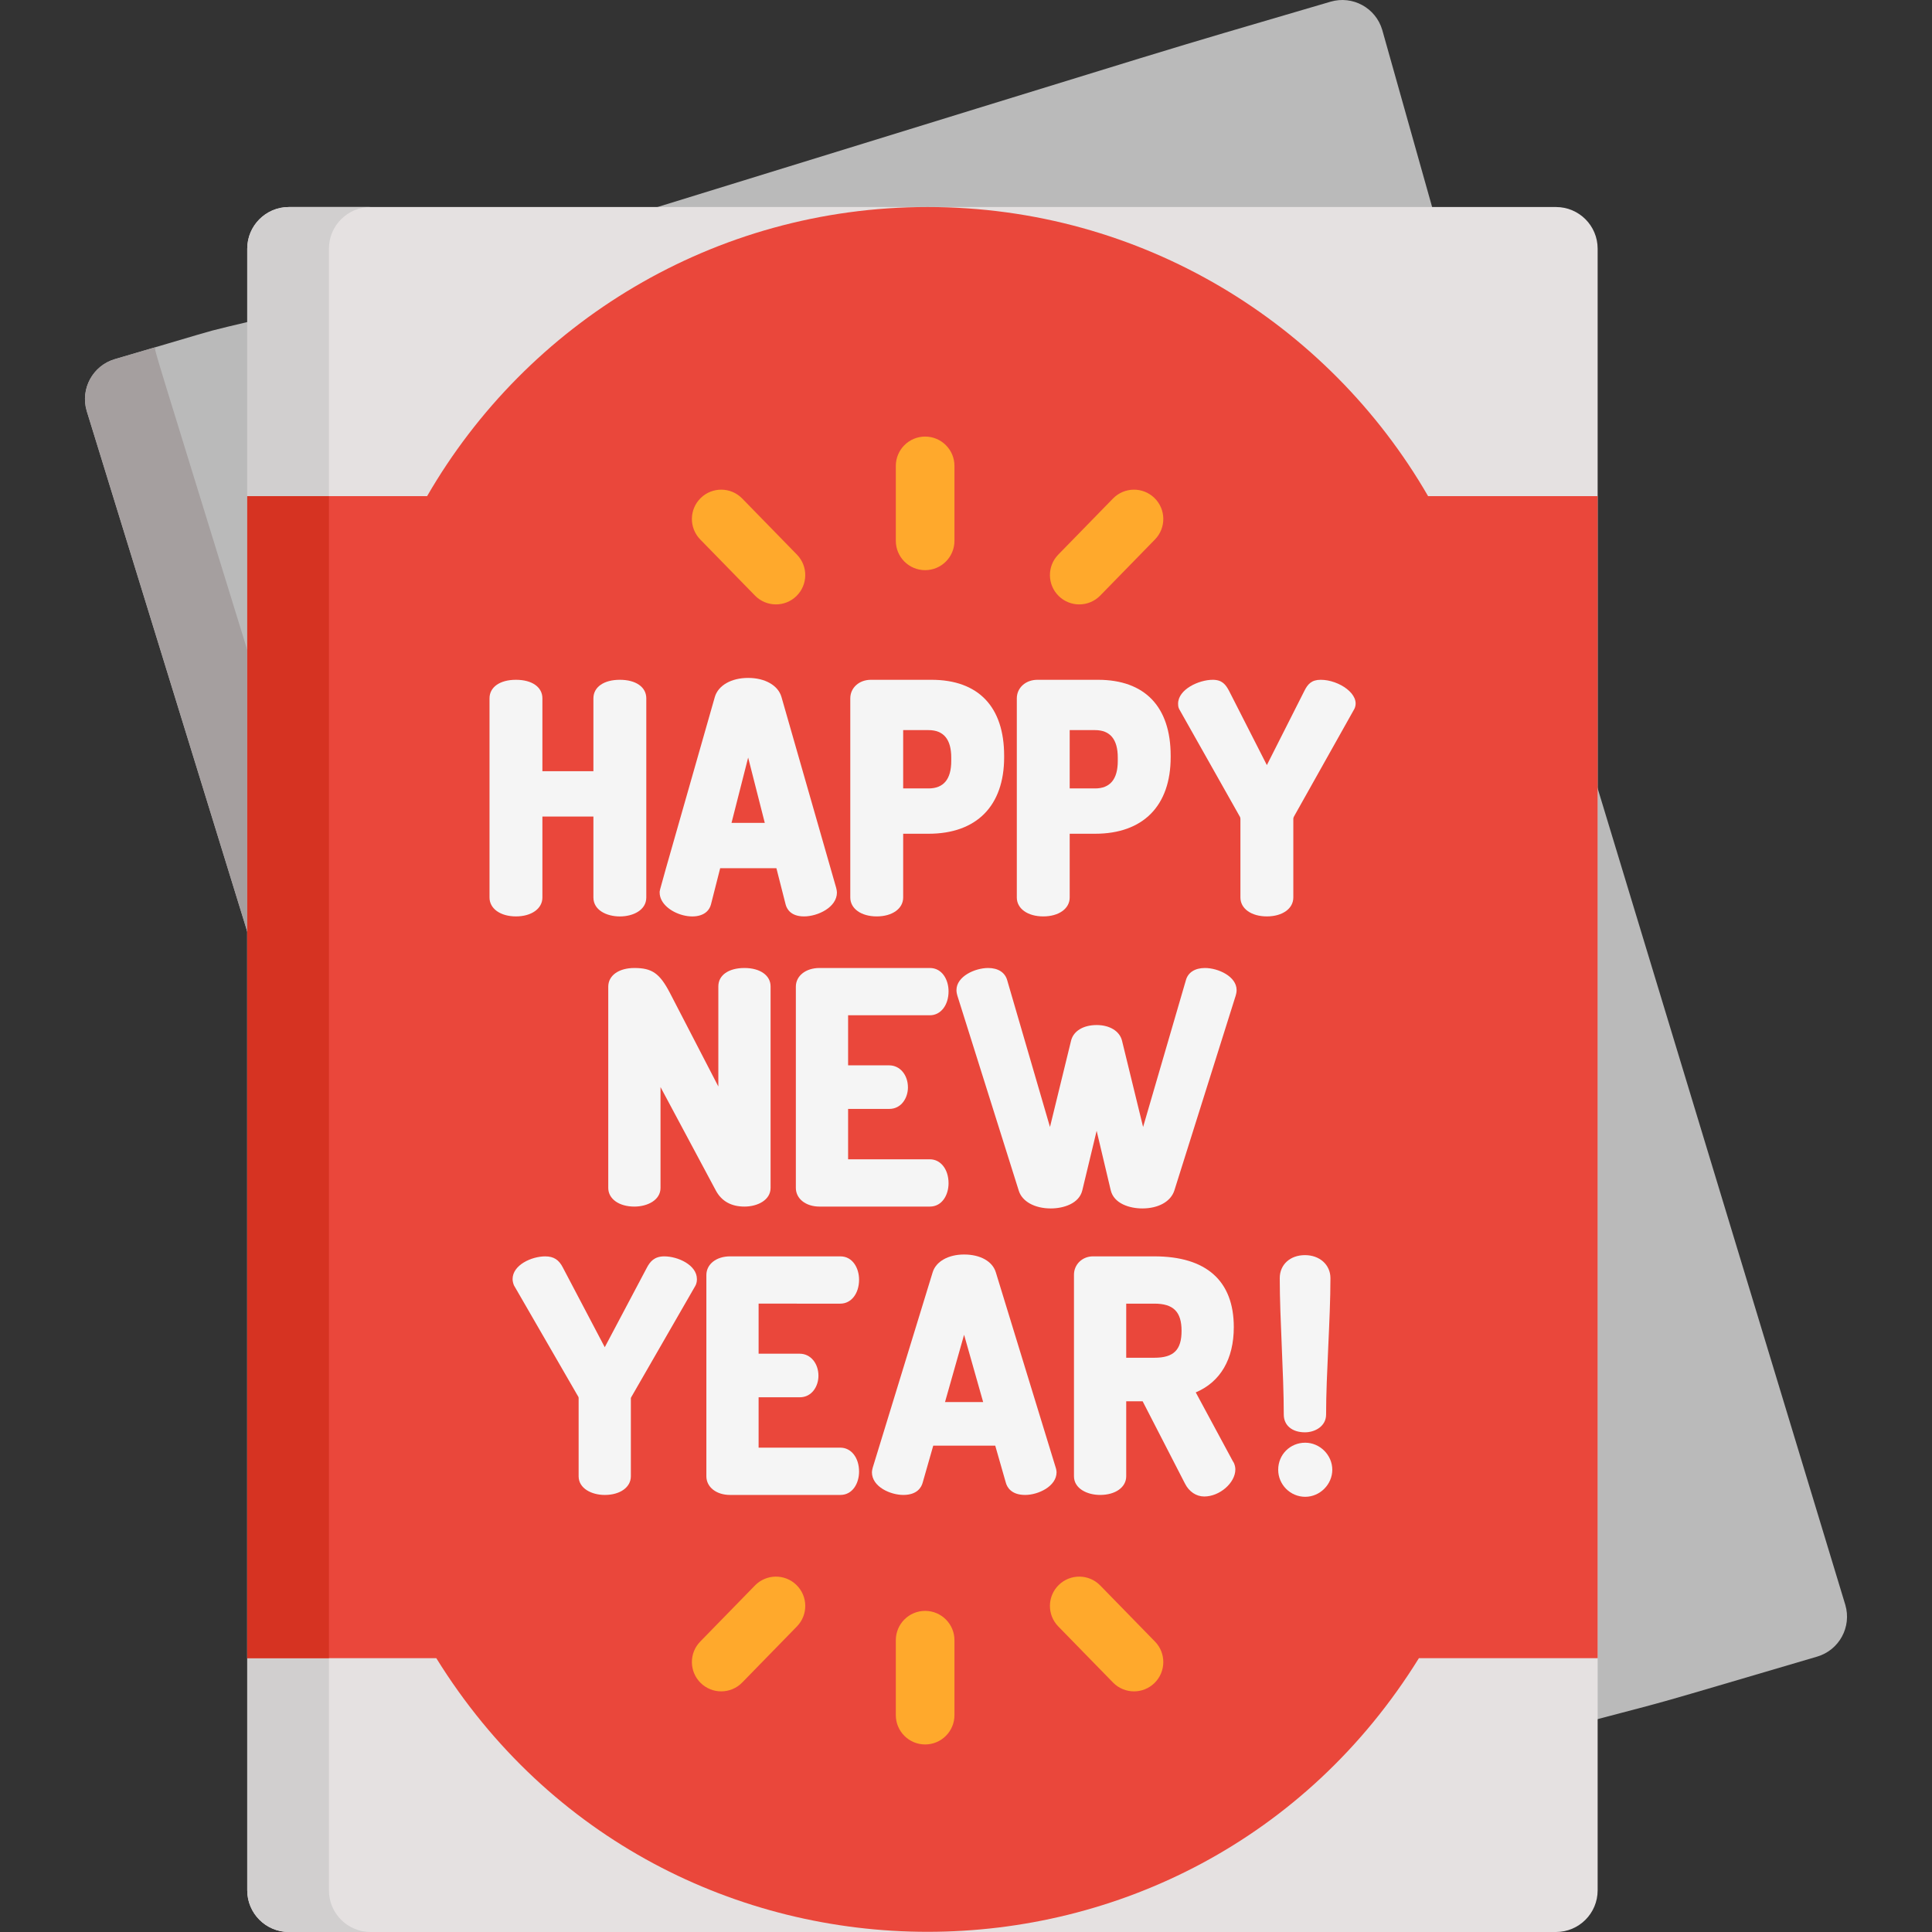<?xml version="1.0" encoding="iso-8859-1"?>
<!-- Generator: Adobe Illustrator 19.0.0, SVG Export Plug-In . SVG Version: 6.00 Build 0)  -->
<svg version="1.1" id="Capa_1" xmlns="http://www.w3.org/2000/svg" xmlns:xlink="http://www.w3.org/1999/xlink" x="0px" y="0px"
	 viewBox="0 0 511.999 511.999" style="enable-background:new 0 0 511.999 511.999;" xml:space="preserve">
<rect x="0" y="0" width="511.999" height="511.999" fill="#333333" stroke="none"/>
<path style="fill:#BABABA;" d="M67.591,84.859c-13.671,3.271-8.772,1.969-22.943,6.136l-14.202,4.176
	c-5.849,1.72-9.195,7.856-7.476,13.703l44.621,144.715V84.859z"/>
<path style="fill:#A59F9F;" d="M41.097,92.039l-10.652,3.132c-5.849,1.72-9.195,7.856-7.476,13.703l44.622,144.715v-74.644
	C39.374,87.432,41.229,93.868,41.097,92.039z"/>
<g>
	<path style="fill:#BABABA;" d="M380.108,56.935l-13.8-49.008c-1.72-5.849-7.856-9.196-13.705-7.476
		c-53.637,15.77-20.098,5.622-185.063,56.484C176.137,56.935,368.49,56.935,380.108,56.935z"/>
	<path style="fill:#BABABA;" d="M489.03,425.319L421.318,202.07v254.054c24.58-6.479,12.534-3.076,60.234-17.101
		C487.401,437.303,490.75,431.168,489.03,425.319z"/>
</g>
<path style="fill:#E5E1E1;" d="M412.35,54.863c-5.936,0-321.222,0-335.792,0c-6.097,0-11.038,4.942-11.038,11.038v435.06
	c0,6.097,4.941,11.038,11.038,11.038c9.857,0,16.593,0,27.113,0h14.803c14.482,0,276.614,0,293.876,0
	c6.097,0,11.04-4.941,11.04-11.038V65.901C423.39,59.805,418.446,54.863,412.35,54.863z"/>
<path style="fill:#D1CFCF;" d="M87.171,500.961V65.901c0-6.096,4.941-11.038,11.038-11.038c-7.654,0-12.525,0-21.651,0
	c-6.097,0-11.038,4.942-11.038,11.038v435.06c0,6.097,4.941,11.038,11.038,11.038c9.228,0,13.874,0,21.651,0
	C92.112,511.999,87.171,507.058,87.171,500.961z"/>
<path style="fill:#EA473B;" d="M423.39,131.483h-44.932c-26.454-45.799-75.945-76.62-132.635-76.62
	c-56.691,0-106.181,30.822-132.635,76.62H65.52v307.95h50.103c59.918,96.704,200.5,96.676,260.401,0h47.366L423.39,131.483
	L423.39,131.483z"/>
<rect x="65.52" y="131.479" style="fill:#D63322;" width="21.652" height="307.95"/>
<g>
	<path style="fill:#F5F5F5;" d="M168.119,319.756c3.44,0,6.925-1.7,6.925-4.951v-26.72l14.696,27.48
		c1.524,2.78,4.064,4.19,7.548,4.19c3.44,0,6.923-1.7,6.923-4.951v-53.409c0-2.91-2.783-4.868-6.923-4.868
		c-4.204,0-6.92,1.912-6.92,4.868v26.535l-12.879-24.888c-2.689-5.113-4.702-6.514-9.37-6.514c-4.141,0-6.923,1.99-6.923,4.95
		v53.327C161.196,317.72,164.044,319.756,168.119,319.756z"/>
	<path style="fill:#F5F5F5;" d="M217.175,319.756h29.25c3.25,0,4.952-3.111,4.952-6.184c0-3.677-2.082-6.346-4.952-6.346h-21.67
		v-13.352h10.905c3.217,0,4.952-2.933,4.952-5.69c0-3.337-2.128-5.855-4.952-5.855h-10.905v-13.27h21.67
		c2.87,0,4.952-2.669,4.952-6.346c0-3.072-1.701-6.184-4.952-6.184h-29.25c-3.63,0-6.266,2.082-6.266,4.95v53.327
		C210.908,317.674,213.545,319.756,217.175,319.756z"/>
	<path style="fill:#F5F5F5;" d="M319.312,256.528c-2.664,0-4.507,1.21-5.05,3.275l-11.33,38.863l-5.58-22.849
		c-0.611-2.534-3.245-4.171-6.718-4.171c-3.575,0-6.177,1.597-6.794,4.163l-5.583,22.857l-11.317-38.824
		c-0.556-2.105-2.4-3.315-5.066-3.315c-3.506,0-8.398,2.227-8.398,5.854c0,0.55,0.123,1.125,0.234,1.462l16.264,51.662
		c0.866,2.881,4.202,4.742,8.5,4.742c3.337,0,7.527-1.267,8.357-4.826l3.791-15.75l3.73,15.741c0.836,3.568,5.025,4.835,8.362,4.835
		c4.268,0,7.52-1.8,8.491-4.722l16.264-51.663c0.118-0.358,0.244-0.934,0.244-1.481C327.714,258.754,322.82,256.528,319.312,256.528
		z"/>
	<path style="fill:#F5F5F5;" d="M176.039,332.949c-2.658,0-3.78,1.43-4.602,2.978l-11.168,21.098l-11.078-21.065
		c-1.056-2.11-2.46-3.01-4.701-3.01c-3.613,0-8.649,2.29-8.649,6.019c0,0.477,0.129,1.08,0.357,1.651
		c0.015,0.027,17.104,29.615,17.12,29.641c0.009,0.043,0.025,0.135,0.025,0.26v20.706c0,3.249,3.483,4.949,6.921,4.949
		c4.075,0,6.921-2.035,6.921-4.949v-20.706c0-0.042,0.035-0.146,0.064-0.191l16.969-29.477c0.471-0.787,0.471-1.557,0.471-1.884
		C184.688,335.239,179.652,332.949,176.039,332.949z"/>
	<path style="fill:#F5F5F5;" d="M222.709,345.478c2.871,0,4.952-2.668,4.952-6.346c0-3.072-1.699-6.182-4.952-6.182h-29.25
		c-3.628,0-6.264,2.082-6.264,4.949v53.327c0,2.868,2.636,4.949,6.264,4.949h29.25c3.253,0,4.952-3.11,4.952-6.182
		c0-3.678-2.082-6.347-4.952-6.347h-21.671v-13.352h10.909c3.216,0,4.949-2.933,4.949-5.691c0-3.337-2.126-5.854-4.949-5.854
		h-10.909v-13.271L222.709,345.478L222.709,345.478z"/>
	<path style="fill:#F5F5F5;" d="M263.909,337.198c-0.878-2.926-4.103-4.742-8.417-4.742c-4.198,0-7.47,1.861-8.332,4.733
		l-15.857,51.683l-0.03,0.104c-0.111,0.444-0.204,0.827-0.204,1.181c0,3.874,4.919,6.018,8.319,6.018
		c3.718,0,4.819-2.078,5.136-3.283l2.794-9.781h16.429l2.788,9.749c0.325,1.237,1.427,3.315,5.146,3.315
		c3.472,0,8.317-2.289,8.317-6.018c0-0.398-0.087-0.732-0.163-1.026L263.909,337.198z M260.547,371.567h-10.11l5.056-17.843
		L260.547,371.567z"/>
	<path style="fill:#F5F5F5;" d="M316.886,368.997c6.522-2.75,10.083-8.82,10.083-17.294c0-12.269-7.279-18.754-21.054-18.754h-16.27
		c-2.821,0-5.031,2.138-5.031,4.868v53.409c0,3.249,3.484,4.949,6.92,4.949c4.077,0,6.925-2.035,6.925-4.949v-19.865h4.357
		l11.216,21.805c1.072,2.14,2.982,3.421,5.113,3.421c4.079,0,8.237-3.618,8.237-7.17c0-0.385-0.067-1.34-0.657-2.167
		L316.886,368.997z M313.126,352.689c0,5.064-2.09,7.128-7.211,7.128h-7.456v-14.34h7.456
		C310.969,345.478,313.126,347.636,313.126,352.689z"/>
	<path style="fill:#F5F5F5;" d="M345.903,382.331c-4.02,0-7.168,3.149-7.168,7.169c0,3.953,3.216,7.168,7.168,7.168
		c3.886,0,7.168-3.283,7.168-7.168C353.071,385.614,349.789,382.331,345.903,382.331z"/>
	<path style="fill:#F5F5F5;" d="M340.214,374.874c0,2.858,2.201,4.705,5.608,4.705c2.718,0,5.606-1.649,5.606-4.705
		c0-5.386,0.293-11.802,0.574-18.004c0.284-6.238,0.577-12.689,0.577-18.149c0-3.534-2.843-6.1-6.756-6.1
		c-3.933,0-6.677,2.509-6.677,6.1c0,5.457,0.273,11.907,0.536,18.144C339.944,363.07,340.214,369.484,340.214,374.874z"/>
	<path style="fill:#F5F5F5;" d="M171.276,185.076c0-2.991-2.749-4.923-7.006-4.923c-4.26,0-7.01,1.932-7.01,4.923v19.304h-13.517
		v-19.304c0-2.991-2.75-4.923-7.007-4.923c-4.256,0-7.009,1.932-7.009,4.923v52.772c0,2.949,2.884,5.008,7.009,5.008
		c4.127,0,7.007-2.06,7.007-5.008v-21.461h13.517v21.461c0,6.688,14.016,6.697,14.016,0L171.276,185.076L171.276,185.076z"/>
	<path style="fill:#F5F5F5;" d="M221.593,235.283l-14.503-50.6c-0.894-3.054-4.36-5.029-8.823-5.029s-7.927,1.981-8.829,5.047
		c-15.211,53.376-14.622,51.025-14.622,51.821c0,5.797,11.989,9.196,13.596,3.166l2.444-9.609h14.899l2.45,9.634
		c0.313,1.17,1.364,3.144,4.875,3.144c3.64,0,8.714-2.41,8.714-6.335C221.795,236.141,221.702,235.744,221.593,235.283z
		 M193.861,218.07l4.406-17.309l4.407,17.309H193.861z"/>
	<path style="fill:#F5F5F5;" d="M266.106,200.261c0-12.968-6.84-20.108-19.261-20.108h-16.054c-3.111,0-5.456,2.116-5.456,4.923
		v52.772c0,2.949,2.881,5.008,7.006,5.008c4.127,0,7.009-2.06,7.009-5.008v-16.897h6.72c12.734,0,20.037-7.39,20.037-20.275v-0.415
		H266.106z M252.09,201.672c0,4.826-2.025,7.271-6.021,7.271h-6.72v-15.455h6.72c3.996,0,6.021,2.446,6.021,7.27V201.672z"/>
	<path style="fill:#F5F5F5;" d="M310.238,200.261c0-12.968-6.84-20.108-19.262-20.108h-16.054c-3.11,0-5.456,2.116-5.456,4.923
		v52.772c0,2.949,2.88,5.008,7.007,5.008c4.125,0,7.008-2.06,7.008-5.008v-16.897h6.721c12.733,0,20.037-7.39,20.037-20.275
		L310.238,200.261L310.238,200.261z M296.222,201.672c0,4.826-2.026,7.271-6.021,7.271h-6.721v-15.455h6.721
		c3.995,0,6.021,2.446,6.021,7.27V201.672z"/>
	<path style="fill:#F5F5F5;" d="M342.741,217.021c0-0.228,0.06-0.445,0.18-0.644l16.011-28.533c1.771-3.754-4.078-7.692-8.929-7.692
		c-2.402,0-3.436,1.123-4.33,2.937l-9.942,19.668l-10.033-19.701c-0.856-1.585-1.776-2.905-4.311-2.905
		c-3.656,0-9.18,2.526-9.18,6.335c0,0.308,0,0.822,0.256,1.371l16.125,28.59c0.064,0.106,0.137,0.321,0.137,0.572v20.827
		c0,2.949,2.883,5.008,7.009,5.008s7.009-2.06,7.009-5.008v-20.825H342.741z"/>
</g>
<g>
	<path style="fill:#FFA92C;" d="M191.128,448.229c-1.956,0-3.914-0.734-5.424-2.208c-3.071-2.996-3.132-7.915-0.136-10.986
		l14.506-14.869c2.996-3.072,7.915-3.132,10.986-0.136s3.132,7.915,0.136,10.986l-14.505,14.869
		C195.167,447.446,193.148,448.229,191.128,448.229z"/>
	<path style="fill:#FFA92C;" d="M300.519,448.229c-2.02,0-4.039-0.783-5.561-2.343l-14.508-14.869
		c-2.996-3.071-2.936-7.99,0.135-10.986c3.07-2.996,7.989-2.937,10.986,0.135l14.508,14.869c2.996,3.071,2.936,7.99-0.135,10.986
		C304.434,447.495,302.476,448.229,300.519,448.229z"/>
	<path style="fill:#FFA92C;" d="M245.171,462.297c-4.29,0-7.769-3.478-7.769-7.769v-19.86c0-4.29,3.478-7.769,7.769-7.769
		s7.769,3.478,7.769,7.769v19.86C252.94,458.819,249.462,462.297,245.171,462.297z"/>
	<path style="fill:#FFA92C;" d="M200.073,157.829l-14.506-14.869c-2.996-3.071-2.935-7.99,0.136-10.986
		c3.071-2.996,7.99-2.935,10.986,0.136l14.505,14.869c2.996,3.071,2.935,7.99-0.136,10.986
		C207.988,160.96,203.07,160.9,200.073,157.829z"/>
	<path style="fill:#FFA92C;" d="M286.011,160.173c-1.956,0-3.914-0.734-5.425-2.208c-3.071-2.996-3.131-7.915-0.135-10.986
		l14.508-14.869c2.997-3.071,7.915-3.132,10.986-0.135c3.071,2.996,3.131,7.915,0.135,10.986l-14.508,14.869
		C290.049,159.389,288.031,160.173,286.011,160.173z"/>
	<path style="fill:#FFA92C;" d="M245.171,151.096c-4.29,0-7.769-3.478-7.769-7.769v-19.86c0-4.29,3.478-7.769,7.769-7.769
		s7.769,3.478,7.769,7.769v19.86C252.94,147.618,249.462,151.096,245.171,151.096z"/>
</g>
<g>
</g>
<g>
</g>
<g>
</g>
<g>
</g>
<g>
</g>
<g>
</g>
<g>
</g>
<g>
</g>
<g>
</g>
<g>
</g>
<g>
</g>
<g>
</g>
<g>
</g>
<g>
</g>
<g>
</g>
</svg>
